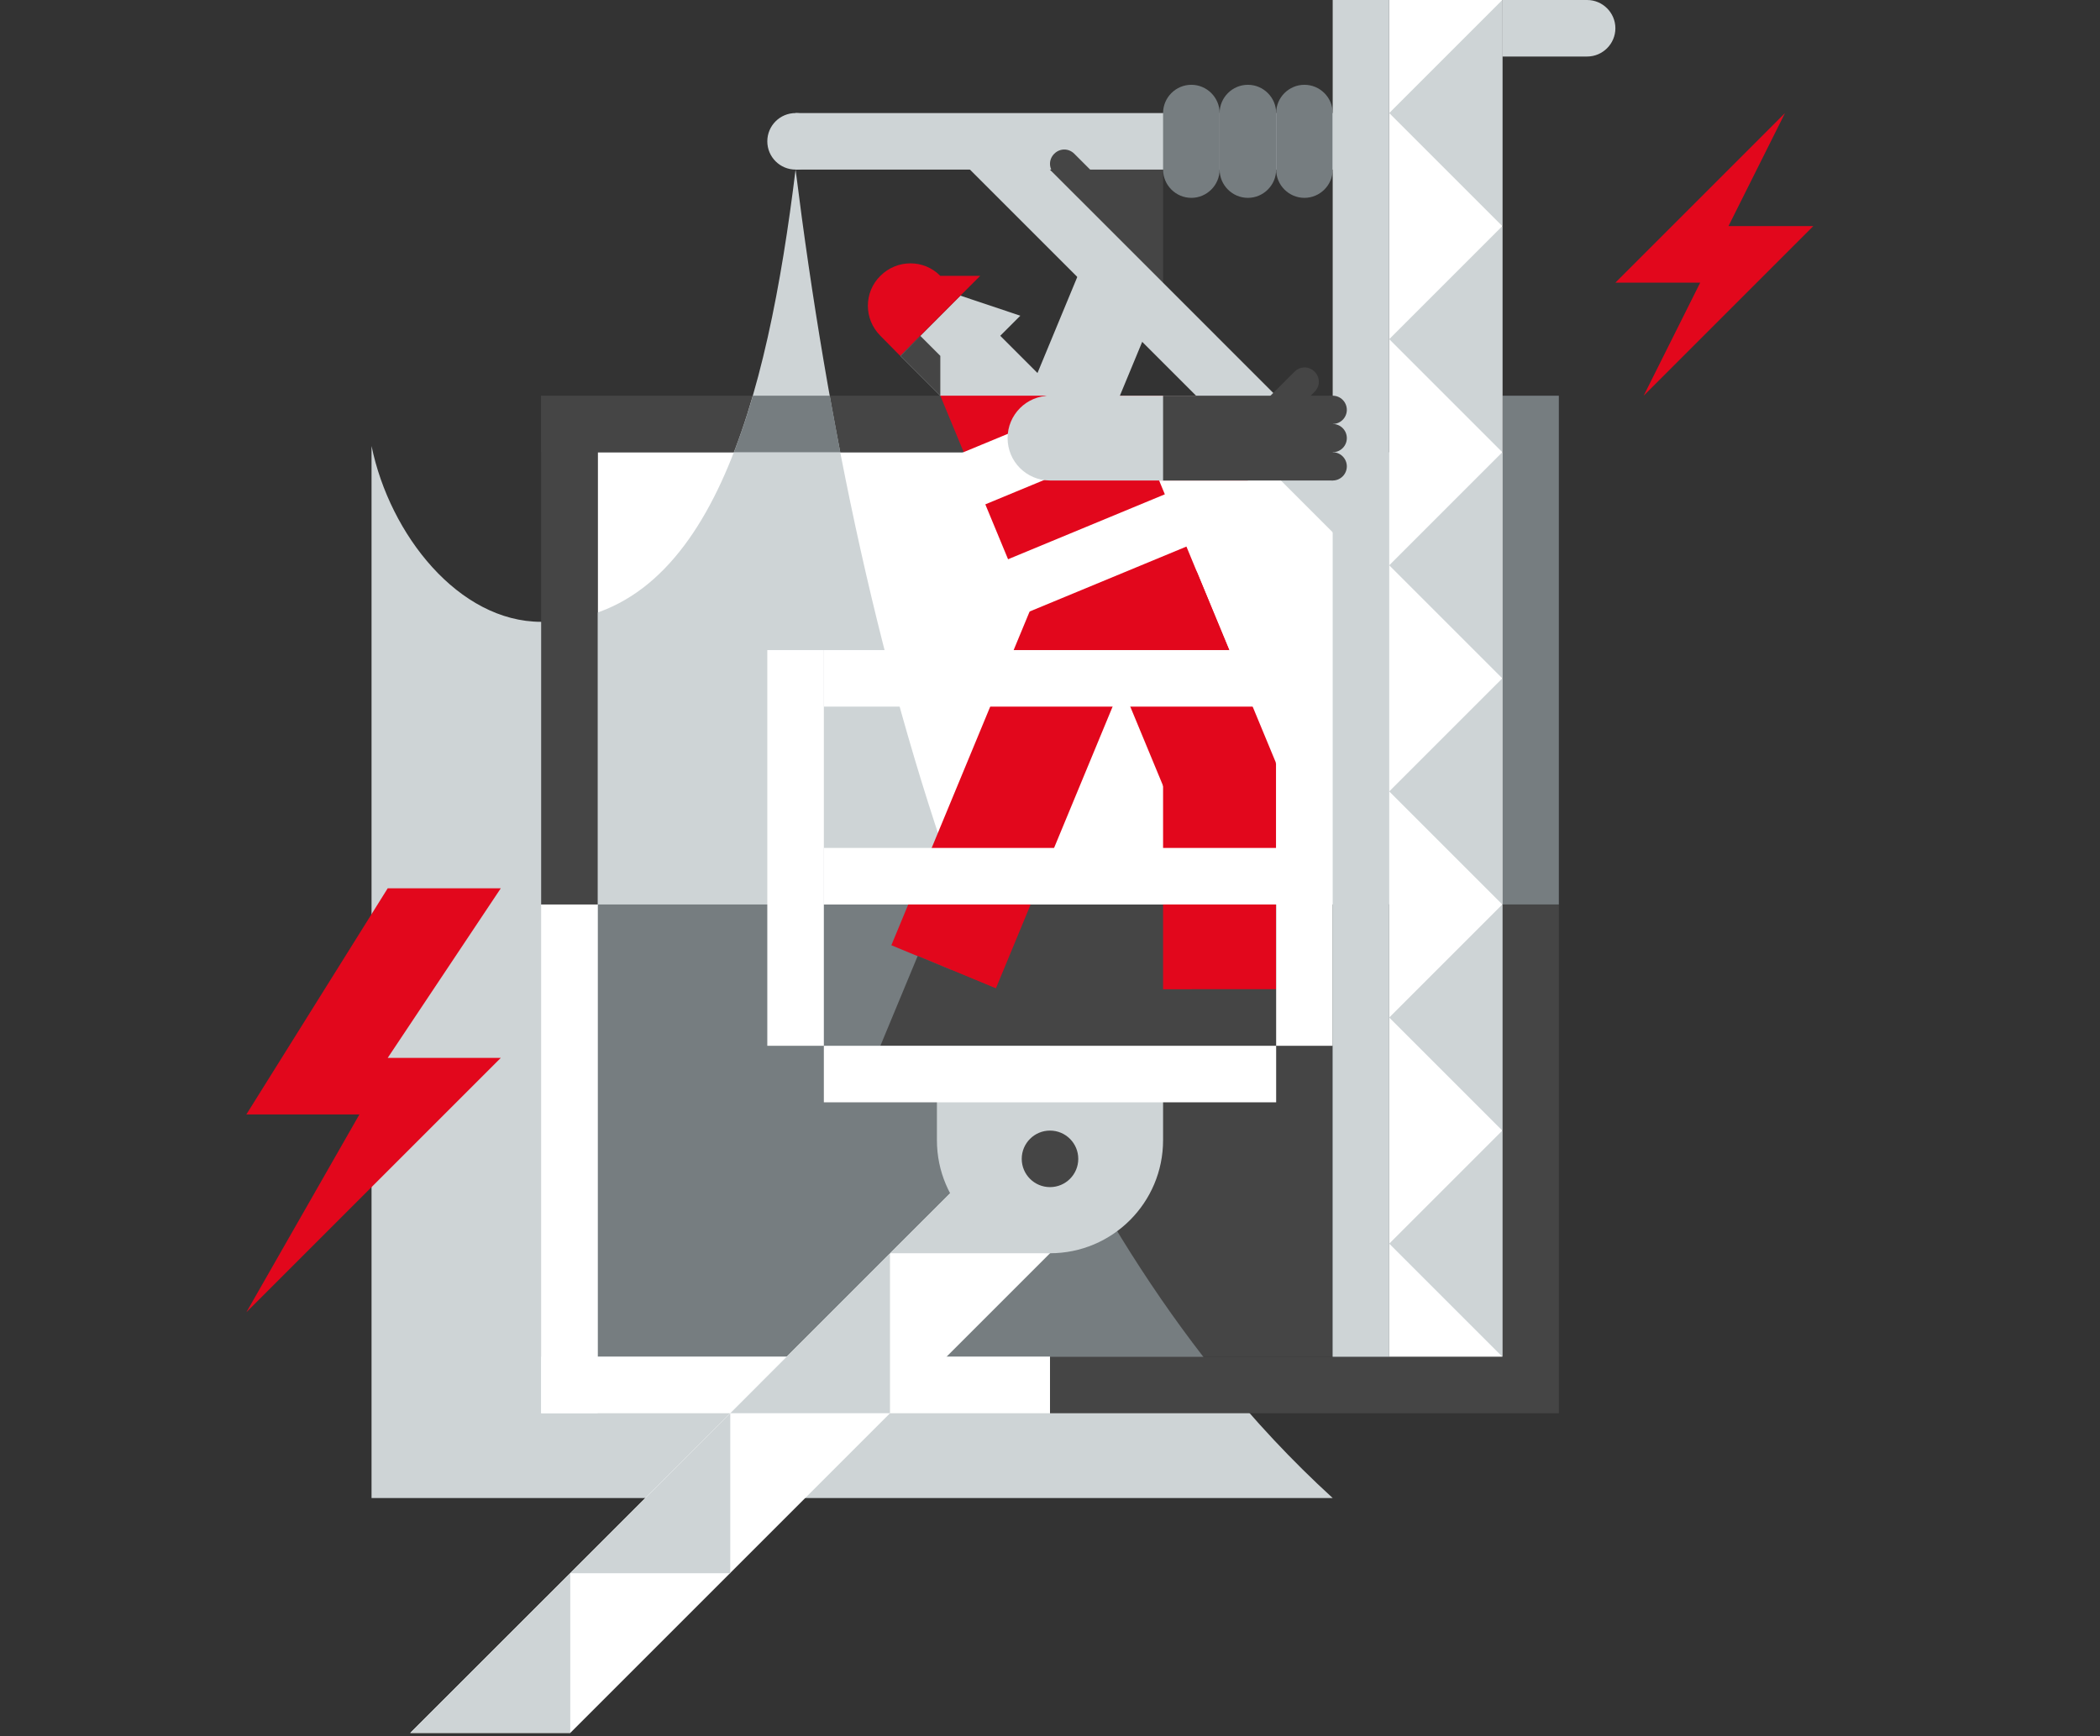 <svg id="eDoiS4hv86a1" xmlns="http://www.w3.org/2000/svg" xmlns:xlink="http://www.w3.org/1999/xlink" viewBox="0 0 520 430" shape-rendering="geometricPrecision" text-rendering="geometricPrecision"><rect x="0" y="0" width="520" height="430" fill="#333333" stroke="none"/><style><![CDATA[#eDoiS4hv86a7_ts {animation: eDoiS4hv86a7_ts__ts 10000ms linear infinite normal forwards}@keyframes eDoiS4hv86a7_ts__ts { 0% {transform: translate(211px,369.81px) scale(1,1);animation-timing-function: cubic-bezier(0.42,0,0.58,1)} 50% {transform: translate(211px,369.81px) scale(1,0.924);animation-timing-function: cubic-bezier(0.42,0,0.58,1)} 100% {transform: translate(211px,369.81px) scale(1,1)}} #eDoiS4hv86a27_to {animation: eDoiS4hv86a27_to__to 10000ms linear infinite normal forwards}@keyframes eDoiS4hv86a27_to__to { 0% {transform: translate(228.806px,76.676px)} 51% {transform: translate(228.806px,76.676px);animation-timing-function: cubic-bezier(0.68,-0.55,0.265,1.55)} 54% {transform: translate(225.806px,73.676px);animation-timing-function: cubic-bezier(0.68,-0.55,0.265,1.55)} 57% {transform: translate(228.806px,76.676px)} 100% {transform: translate(228.806px,76.676px)}} #eDoiS4hv86a27_tr {animation: eDoiS4hv86a27_tr__tr 10000ms linear infinite normal forwards}@keyframes eDoiS4hv86a27_tr__tr { 0% {transform: rotate(0deg)} 51% {transform: rotate(0deg);animation-timing-function: cubic-bezier(0.68,-0.55,0.265,1.55)} 53% {transform: rotate(-4.166deg);animation-timing-function: cubic-bezier(0.68,-0.55,0.265,1.55)} 54% {transform: rotate(2.008deg)} 55% {transform: rotate(-4.511deg)} 57% {transform: rotate(0deg)} 100% {transform: rotate(0deg)}} #eDoiS4hv86a64_to {animation: eDoiS4hv86a64_to__to 10000ms linear infinite normal forwards}@keyframes eDoiS4hv86a64_to__to { 0% {transform: translate(424.5px,63px);animation-timing-function: cubic-bezier(0.42,0,0.58,1)} 33% {transform: translate(420.5px,67px);animation-timing-function: cubic-bezier(0.42,0,0.58,1)} 66% {transform: translate(428.351px,59.149px);animation-timing-function: cubic-bezier(0.42,0,0.58,1)} 100% {transform: translate(424.5px,63px)}}]]></style><g id="eDoiS4hv86a2" clip-path="url(#eDoiS4hv86a72)"><g id="eDoiS4hv86a3"><path id="eDoiS4hv86a4" d="M372,112L260,112L260,224L372,224L372,112Z" fill="rgb(255,255,255)" stroke="none" stroke-width="1"/><path id="eDoiS4hv86a5" d="M260,112L148,112L148,224L260,224L260,112Z" fill="rgb(255,255,255)" stroke="none" stroke-width="1"/><path id="eDoiS4hv86a6" d="M260,98L134,98L134,112L260,112L260,98Z" fill="rgb(69,69,69)" stroke="none" stroke-width="1"/><g id="eDoiS4hv86a7_ts" transform="translate(211,369.81) scale(1,1)"><path id="eDoiS4hv86a7" d="M330,371C249.5,297.57,212.75,168,197,42C190,98.91,176,154,134,154C113.63,154,96.55,132.51,92,110.46L92,371L330,371Z" transform="translate(-211,-369.81)" fill="rgb(206,212,214)" stroke="none" stroke-width="1"/></g><path id="eDoiS4hv86a8" d="M181.74,112L208.06,112L205.47,98L186.43,98C185.03,102.9,183.42,107.59,181.74,112Z" fill="rgb(118,125,128)" stroke="none" stroke-width="1"/><path id="eDoiS4hv86a9" d="M372,224L260,224L260,336L372,336L372,224Z" fill="rgb(69,69,69)" stroke="none" stroke-width="1"/><path id="eDoiS4hv86a10" d="M260,336L297.94,336C283.59,317.45,270.99,296.8,260,274.61L260,336L260,336Z" fill="rgb(118,125,128)" stroke="none" stroke-width="1"/><path id="eDoiS4hv86a11" d="M260,224L148,224L148,336L260,336L260,224Z" fill="rgb(118,125,128)" stroke="none" stroke-width="1"/><path id="eDoiS4hv86a12" d="M289.96,224L235.64,224L235.64,259L289.96,259L289.96,224Z" fill="rgb(69,69,69)" stroke="none" stroke-width="1"/><path id="eDoiS4hv86a13" d="M260,336L134,336L134,350L260,350L260,336Z" fill="rgb(255,255,255)" stroke="none" stroke-width="1"/><path id="eDoiS4hv86a14" d="M372,224L372,336L260,336L260,350L386,350L386,224L372,224Z" fill="rgb(69,69,69)" stroke="none" stroke-width="1"/><path id="eDoiS4hv86a15" d="M148,224L134,224L134,350L148,350L148,224Z" fill="rgb(255,255,255)" stroke="none" stroke-width="1"/><path id="eDoiS4hv86a16" d="M148,224L148,112L134,98L134,224L148,224Z" fill="rgb(69,69,69)" stroke="none" stroke-width="1"/><path id="eDoiS4hv86a17" d="M386,98L372,98L372,224L386,224L386,98Z" fill="rgb(118,125,128)" stroke="none" stroke-width="1"/><path id="eDoiS4hv86a18" d="M260,270.83L101.59,429.17L141.21,429.17L279.81,290.57L260,270.83Z" fill="rgb(255,255,255)" stroke="none" stroke-width="1"/><path id="eDoiS4hv86a19" d="M260,270.83L260,310.38L220.38,310.38L260,270.83Z" fill="rgb(206,212,214)" stroke="none" stroke-width="1"/><path id="eDoiS4hv86a20" d="M220.38,310.38L220.38,350L180.83,350L220.38,310.38Z" fill="rgb(206,212,214)" stroke="none" stroke-width="1"/><path id="eDoiS4hv86a21" d="M180.83,350L180.83,389.62L141.21,389.62L180.83,350Z" fill="rgb(206,212,214)" stroke="none" stroke-width="1"/><path id="eDoiS4hv86a22" d="M141.21,389.62L141.21,429.17L101.59,429.17L141.21,389.62Z" fill="rgb(206,212,214)" stroke="none" stroke-width="1"/><path id="eDoiS4hv86a23" d="M344,-0L344,336L372,336L372,-0L344,-0Z" fill="rgb(255,255,255)" stroke="none" stroke-width="1"/><path id="eDoiS4hv86a24" d="M309,98L253,98L253,119L309,119L309,98Z" fill="rgb(226,7,28)" stroke="none" stroke-width="1"/><path id="eDoiS4hv86a25" d="M330,224L330,336L344,336L344,224L330,224Z" fill="rgb(118,125,128)" stroke="none" stroke-width="1"/><path id="eDoiS4hv86a26" d="M237.81,73.22L222.97,88.13L252.65,117.81L267.49,102.97L247.68,83.16L252.65,78.19L237.81,73.22Z" fill="rgb(206,212,214)" stroke="none" stroke-width="1"/><g id="eDoiS4hv86a27_to" transform="translate(228.806,76.676)"><g id="eDoiS4hv86a27_tr" transform="rotate(0)"><path id="eDoiS4hv86a27" d="M218,83.16C213.87,79.03,213.87,72.38,218,68.32C222.13,64.19,228.78,64.19,232.84,68.32L242.71,68.32L222.9,88.13L218,83.16Z" transform="translate(-228.806,-76.676)" fill="rgb(226,7,28)" stroke="none" stroke-width="1"/></g></g><path id="eDoiS4hv86a28" d="M227.87,83.16L222.97,88.13L232.84,98L232.84,88.13L227.87,83.16Z" fill="rgb(69,69,69)" stroke="none" stroke-width="1"/><path id="eDoiS4hv86a29" d="M246.586,244.815L285.484,150.91L259.614,140.195L220.717,234.1L246.586,244.815Z" fill="rgb(226,7,28)" stroke="none" stroke-width="1"/><path id="eDoiS4hv86a30" d="M260,259C260,253.75,256.85,249.06,252.02,247.03L227.24,236.74L218,259L260,259Z" fill="rgb(69,69,69)" stroke="none" stroke-width="1"/><path id="eDoiS4hv86a31" d="M288,189L288,245L316,245L316,189L288,189Z" fill="rgb(226,7,28)" stroke="none" stroke-width="1"/><path id="eDoiS4hv86a32" d="M270.435,152.211L290.099,199.681L315.968,188.966L296.305,141.496L270.435,152.211Z" fill="rgb(226,7,28)" stroke="none" stroke-width="1"/><path id="eDoiS4hv86a33" d="M323,245L295,245L295,259L323,259L323,245Z" fill="rgb(69,69,69)" stroke="none" stroke-width="1"/><path id="eDoiS4hv86a34" d="M278.34,98L232.84,98L265.6,177.1L304.38,161L278.34,98Z" fill="rgb(226,7,28)" stroke="none" stroke-width="1"/><path id="eDoiS4hv86a35" d="M246.705,139.707L252.063,152.642L296.752,134.131L291.394,121.196L246.705,139.707Z" fill="rgb(255,255,255)" stroke="none" stroke-width="1"/><path id="eDoiS4hv86a36" d="M237.471,112.451L242.829,125.385L279.757,110.089L274.399,97.154L237.471,112.451Z" fill="rgb(255,255,255)" stroke="none" stroke-width="1"/><path id="eDoiS4hv86a37" d="M268.592,64.159L255.197,96.496L274.599,104.532L287.994,72.196L268.592,64.159Z" fill="rgb(206,212,214)" stroke="none" stroke-width="1"/><path id="eDoiS4hv86a38" d="M267,65.87L267,35L288,35L288,79.87L267,65.87Z" fill="rgb(69,69,69)" stroke="none" stroke-width="1"/><path id="eDoiS4hv86a39" d="M284.5,38.5C286.433,38.5,288,36.933,288,35C288,33.067,286.433,31.5,284.5,31.5C282.567,31.5,281,33.067,281,35C281,36.933,282.567,38.5,284.5,38.5Z" fill="rgb(118,125,128)" stroke="none" stroke-width="1"/><path id="eDoiS4hv86a40" d="M270.5,38.5C272.433,38.5,274,36.933,274,35C274,33.067,272.433,31.5,270.5,31.5C268.567,31.5,267,33.067,267,35C267,36.933,268.567,38.5,270.5,38.5Z" fill="rgb(118,125,128)" stroke="none" stroke-width="1"/><path id="eDoiS4hv86a41" d="M277.5,38.5C279.433,38.5,281,36.933,281,35C281,33.067,279.433,31.5,277.5,31.5C275.567,31.5,274,33.067,274,35C274,36.933,275.567,38.5,277.5,38.5Z" fill="rgb(118,125,128)" stroke="none" stroke-width="1"/><path id="eDoiS4hv86a42" d="M288,282.38C288,297.85,275.47,310.38,260,310.38C244.53,310.38,232,297.85,232,282.38L232,268.38L288,268.38L288,282.38Z" fill="rgb(206,212,214)" stroke="none" stroke-width="1"/><path id="eDoiS4hv86a43" d="M260,294C263.866,294,267,290.866,267,287C267,283.134,263.866,280,260,280C256.134,280,253,283.134,253,287C253,290.866,256.134,294,260,294Z" fill="rgb(69,69,69)" stroke="none" stroke-width="1"/><path id="eDoiS4hv86a44" d="M316,259L204,259L204,273L316,273L316,259Z" fill="rgb(255,255,255)" stroke="none" stroke-width="1"/><path id="eDoiS4hv86a45" d="M330,161L204,161L204,175L330,175L330,161Z" fill="rgb(255,255,255)" stroke="none" stroke-width="1"/><path id="eDoiS4hv86a46" d="M330,210L204,210L204,224L330,224L330,210Z" fill="rgb(255,255,255)" stroke="none" stroke-width="1"/><path id="eDoiS4hv86a47" d="M204,259L204,161L190,161L190,259L204,259Z" fill="rgb(255,255,255)" stroke="none" stroke-width="1"/><path id="eDoiS4hv86a48" d="M330,259L330,161L316,161L316,259L330,259Z" fill="rgb(255,255,255)" stroke="none" stroke-width="1"/><path id="eDoiS4hv86a49" d="M372,336L344,308L372,280L372,336Z" fill="rgb(206,212,214)" stroke="none" stroke-width="1"/><path id="eDoiS4hv86a50" d="M372,280L344,252L372,224L372,280Z" fill="rgb(206,212,214)" stroke="none" stroke-width="1"/><path id="eDoiS4hv86a51" d="M372,224L344,196L372,168L372,224Z" fill="rgb(206,212,214)" stroke="none" stroke-width="1"/><path id="eDoiS4hv86a52" d="M372,168L344,140L372,112L372,168Z" fill="rgb(206,212,214)" stroke="none" stroke-width="1"/><path id="eDoiS4hv86a53" d="M372,112L344,84L372,56L372,112Z" fill="rgb(206,212,214)" stroke="none" stroke-width="1"/><path id="eDoiS4hv86a54" d="M372,56L344,28L372,0L372,56Z" fill="rgb(206,212,214)" stroke="none" stroke-width="1"/><path id="eDoiS4hv86a55" d="M337,28L197,28L197,42L337,42L337,28Z" fill="rgb(206,212,214)" stroke="none" stroke-width="1"/><path id="eDoiS4hv86a56" d="M261.05,43.05C259.65,41.65,259.65,39.48,261.05,38.08C262.45,36.68,264.62,36.68,266.02,38.08L275.89,47.95L270.92,52.92L261.05,43.05Z" fill="rgb(69,69,69)" stroke="none" stroke-width="1"/><path id="eDoiS4hv86a57" d="M341.919,123.949L247.875,29.905L237.976,39.804L332.02,133.849L341.919,123.949Z" fill="rgb(206,212,214)" stroke="none" stroke-width="1"/><path id="eDoiS4hv86a58" d="M249.5,108.5C249.5,102.69,254.19,98,260,98L302,98L302,119L260,119C254.19,119,249.5,114.31,249.5,108.5Z" fill="rgb(206,212,214)" stroke="none" stroke-width="1"/><path id="eDoiS4hv86a59" d="M197,42C200.866,42,204,38.866,204,35C204,31.134,200.866,28,197,28C193.134,28,190,31.134,190,35C190,38.866,193.134,42,197,42Z" fill="rgb(206,212,214)" stroke="none" stroke-width="1"/><path id="eDoiS4hv86a60" d="M400,7C400,10.85,396.85,14,393,14C389.15,14,372,14,372,14L372,0C372,0,391.39,0,393,0C396.85,0,400,3.15,400,7Z" fill="rgb(206,212,214)" stroke="none" stroke-width="1"/><path id="eDoiS4hv86a61" d="M316,28C316,24.15,319.15,21,323,21C326.85,21,330,24.15,330,28L330,42C330,45.85,326.85,49,323,49C319.15,49,316,45.85,316,42L316,28Z" fill="rgb(118,125,128)" stroke="none" stroke-width="1"/><path id="eDoiS4hv86a62" d="M302,28C302,24.15,305.15,21,309,21C312.85,21,316,24.15,316,28L316,42C316,45.85,312.85,49,309,49C305.15,49,302,45.85,302,42L302,28Z" fill="rgb(118,125,128)" stroke="none" stroke-width="1"/><path id="eDoiS4hv86a63" d="M288,28C288,24.15,291.15,21,295,21C298.85,21,302,24.15,302,28L302,42C302,45.85,298.85,49,295,49C291.15,49,288,45.85,288,42L288,28Z" fill="rgb(118,125,128)" stroke="none" stroke-width="1"/><g id="eDoiS4hv86a64_to" transform="translate(424.5,63)"><path id="eDoiS4hv86a64" d="M407,98L449,56L428,56L442,28L400,70L421,70L407,98Z" transform="translate(-424.5,-63)" fill="rgb(226,7,28)" stroke="none" stroke-width="1"/></g><path id="eDoiS4hv86a65" d="M120,266L92,266L120,224L92,224L57,280L85,280L57,329L120,266Z" transform="matrix(1 0 0 1 4 -4)" fill="rgb(226,7,28)" stroke="none" stroke-width="1"/><path id="eDoiS4hv86a66" d="M330,-0L330,336L344,336L344,-0L330,-0Z" fill="rgb(206,212,214)" stroke="none" stroke-width="1"/><path id="eDoiS4hv86a67" d="M330,98L288,98L288,119L330,119L330,98Z" fill="rgb(69,69,69)" stroke="none" stroke-width="1"/><path id="eDoiS4hv86a68" d="M330,119C331.933,119,333.5,117.433,333.5,115.5C333.5,113.567,331.933,112,330,112C328.067,112,326.5,113.567,326.5,115.5C326.5,117.433,328.067,119,330,119Z" fill="rgb(69,69,69)" stroke="none" stroke-width="1"/><path id="eDoiS4hv86a69" d="M330,105C331.933,105,333.5,103.433,333.5,101.5C333.5,99.567,331.933,98,330,98C328.067,98,326.5,99.567,326.5,101.5C326.5,103.433,328.067,105,330,105Z" fill="rgb(69,69,69)" stroke="none" stroke-width="1"/><path id="eDoiS4hv86a70" d="M320.55,92.05C321.95,90.65,324.12,90.65,325.52,92.05C326.92,93.45,326.92,95.62,325.52,97.02L315.65,106.89L310.68,101.92L320.55,92.05Z" fill="rgb(69,69,69)" stroke="none" stroke-width="1"/><path id="eDoiS4hv86a71" d="M330,112C331.933,112,333.5,110.433,333.5,108.5C333.5,106.567,331.933,105,330,105C328.067,105,326.5,106.567,326.5,108.5C326.5,110.433,328.067,112,330,112Z" fill="rgb(69,69,69)" stroke="none" stroke-width="1"/></g><clipPath id="eDoiS4hv86a72"><rect id="eDoiS4hv86a73" width="520" height="430" rx="0" ry="0" fill="rgb(255,255,255)" stroke="none" stroke-width="1"/></clipPath></g></svg>
